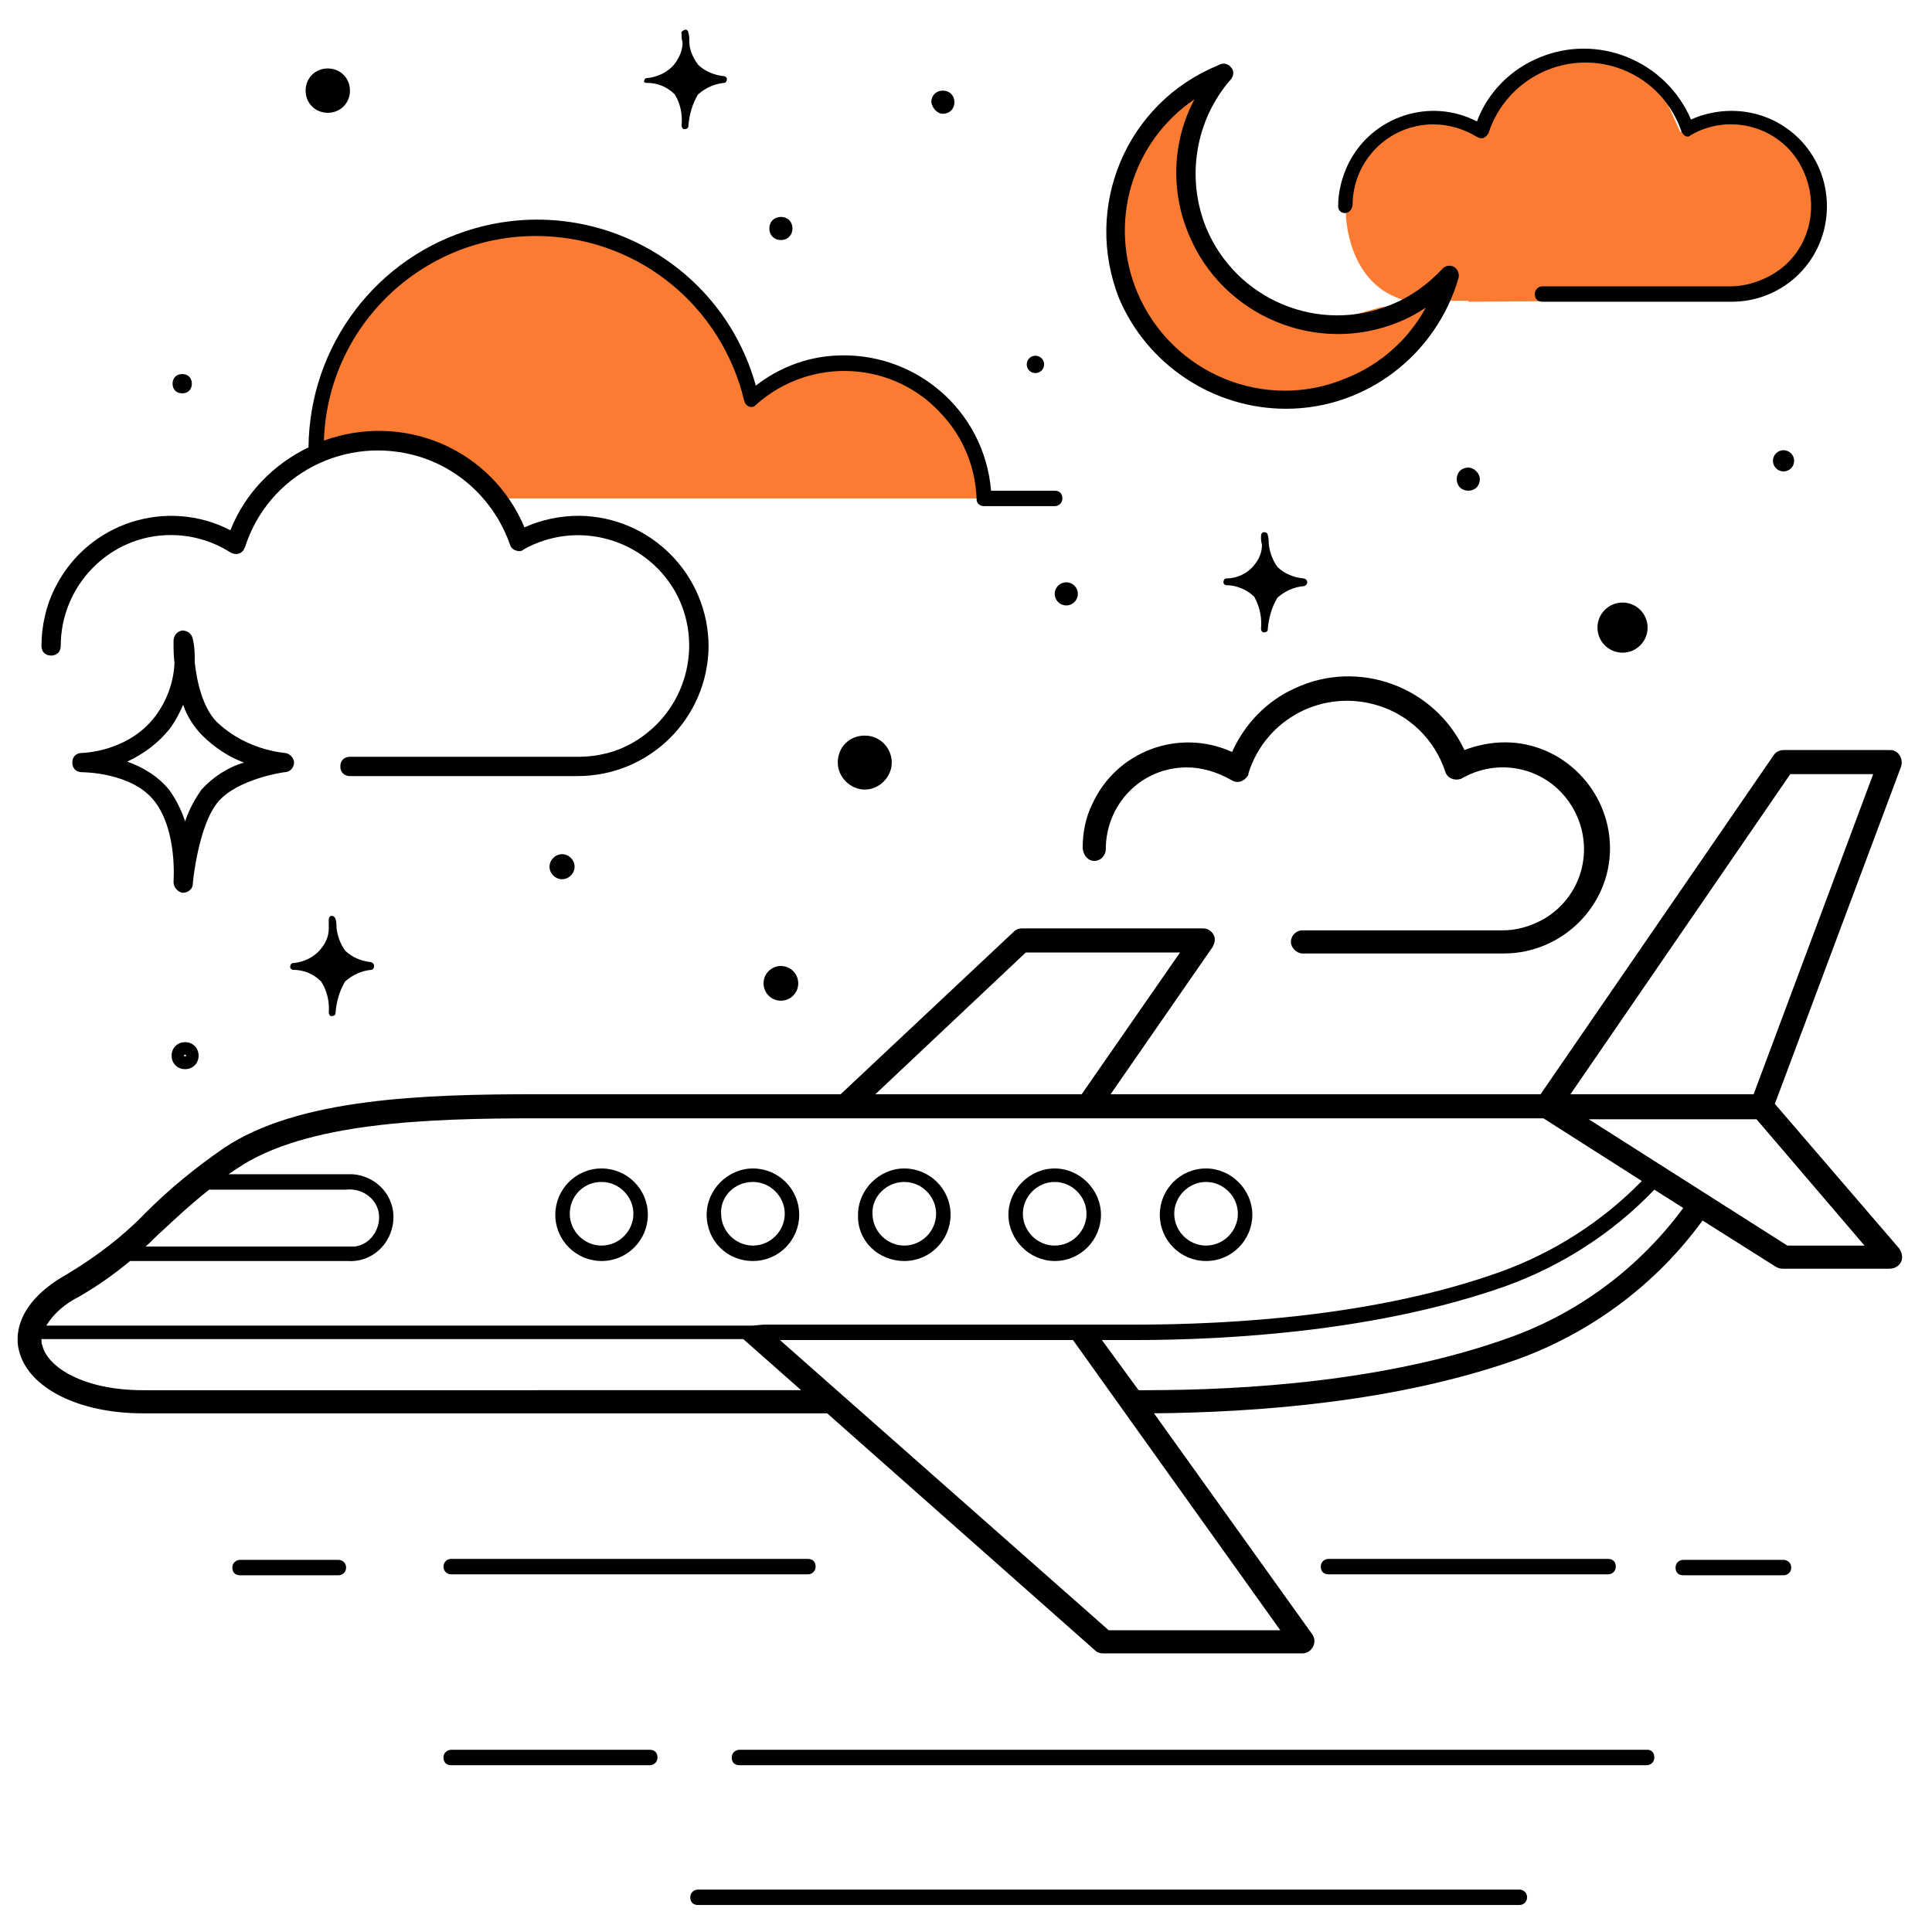 <?xml version="1.0" encoding="utf-8"?>
<!-- Generator: Adobe Illustrator 26.0.2, SVG Export Plug-In . SVG Version: 6.00 Build 0)  -->
<svg version="1.1" xmlns="http://www.w3.org/2000/svg" xmlns:xlink="http://www.w3.org/1999/xlink" x="0px" y="0px"
	 viewBox="0 0 200.4 200.4" style="enable-background:new 0 0 200.4 200.4;" xml:space="preserve">
<style type="text/css">
	.st0{display:none;}
	.st1{display:inline;fill:#FC7B33;}
	.st2{fill:#FC7B33;}
</style>
<g id="Ebene_2" class="st0">
	<rect y="0" class="st1" width="200.4" height="200.4"/>
</g>
<g id="Ebene_3" class="st0">
</g>
<g id="Layer_1">
	<path class="st2" d="M152.3,31.3l29-0.2l4.7-2.2l3.5-7.5l-5.6-8.9l-6.6-0.7l-3,1.9l-2.5-5.5l-4.3-2.1l-6.8,0.4l-4.5,1.7l-2,5.7
		l-3.6-2.2l-5,1L141,16l-1.4,6.1c0,0,0,7.5,6.3,9.1H152.3z"/>
	<polygon class="st2" points="143.1,31.9 137.5,33.5 129.8,31.3 122.7,22.5 125.3,8.2 118,13.5 115.5,22.9 117.2,33 122.7,37.8 
		130.1,42.1 140.8,40.8 145.7,35 149.4,30.9 	"/>
	<polygon class="st2" points="102.4,51.7 51.3,51.7 44.8,46.8 36.3,45.9 31.7,47.8 34,37.8 40.2,28.7 47,25.4 54.7,23.7 62.4,24.9 
		67.9,28.1 73.3,32.2 77.2,36.9 78.1,42.1 81,38.8 90.7,37.8 96.7,40.5 101,46.6 	"/>
	<path d="M67.1,8.6c1.1,0,2.1,0.4,2.9,1.2c0.6,1,0.8,2.1,0.7,3.2l0,0c0,0.2,0.1,0.4,0.3,0.4l0,0c0.2,0,0.4-0.1,0.4-0.3l0,0
		c0.1-1.2,0.4-2.3,1-3.3c0.8-0.7,1.7-1.1,2.7-1.2c0.2,0,0.3-0.2,0.3-0.4c0-0.2-0.2-0.3-0.3-0.3c-1-0.1-2-0.5-2.7-1.2
		c-0.5-0.7-0.9-1.5-0.9-2.4c0-0.3,0-0.6-0.1-0.9c0-0.2-0.2-0.4-0.4-0.3s-0.4,0.2-0.3,0.4c0,0.3,0,0.6,0.1,0.9c0,0.8-0.3,1.5-0.8,2.2
		c-0.7,0.9-1.8,1.4-2.9,1.5c-0.2,0-0.3,0.2-0.3,0.4C66.8,8.5,66.9,8.6,67.1,8.6L67.1,8.6z"/>
	<path d="M29.5,80.1c0.6,0,1-0.5,1-1s-0.5-1-1-1c-2.6-0.3-5.1-1.4-7-3.2c-1.5-1.5-2.1-4.3-2.3-6.2c0-0.8,0-1.6-0.2-2.4
		c-0.1-0.6-0.6-0.9-1.1-0.9c-0.6,0.1-0.9,0.6-0.9,1.1c0,0.8,0,1.5,0.1,2.3c-0.1,2-0.8,3.9-2,5.5c-2.8,3.7-7.5,3.8-7.6,3.8
		c-0.6,0-1,0.4-1,1s0.4,1,1,1c0.1,0,5.3,0,7.6,3.1s1.9,8.1,1.9,8.3l0,0c0,0.5,0.4,1,0.9,1.1h0.1c0.5,0,1-0.4,1-0.9l0,0
		c0-0.3,0.6-6.1,2.6-8.5S29.4,80.1,29.5,80.1z M20.9,81.9c-0.7,1-1.3,2.1-1.7,3.3c-0.4-1.2-0.9-2.2-1.6-3.2c-1.1-1.4-2.7-2.4-4.4-3
		c1.7-0.8,3.2-1.9,4.4-3.4c0.6-0.8,1-1.6,1.4-2.5c0.4,1.2,1.1,2.3,2,3.2c1.2,1.2,2.7,2.2,4.3,2.8C23.6,79.6,22.1,80.6,20.9,81.9z"/>
	<circle cx="168.3" cy="65.1" r="2.6"/>
	<path d="M86.9,79.1c0,1.5,1.3,2.8,2.8,2.8c1.5,0,2.8-1.3,2.8-2.8c0-1.5-1.2-2.8-2.8-2.8C88.1,76.3,86.9,77.5,86.9,79.1
		C86.9,79.1,86.9,79.1,86.9,79.1z"/>
	<circle cx="81" cy="102" r="1.8"/>
	<path d="M62.4,130.8c2.7,0,4.8-2.2,4.8-4.8c0-2.7-2.2-4.8-4.8-4.8c-2.7,0-4.8,2.2-4.8,4.8c0,0,0,0,0,0
		C57.6,128.7,59.8,130.8,62.4,130.8z M62.4,122.6c1.8,0,3.3,1.5,3.3,3.3c0,1.8-1.5,3.3-3.3,3.3c-1.8,0-3.3-1.5-3.3-3.3
		C59.1,124.1,60.5,122.6,62.4,122.6C62.4,122.6,62.4,122.6,62.4,122.6z"/>
	<path d="M125.1,130.8c2.7,0,4.8-2.2,4.8-4.8s-2.2-4.8-4.8-4.8c-2.7,0-4.8,2.2-4.8,4.8C120.3,128.6,122.4,130.8,125.1,130.8
		C125.1,130.8,125.1,130.8,125.1,130.8z M125.1,122.6c1.8,0,3.3,1.5,3.3,3.3s-1.5,3.3-3.3,3.3c-1.8,0-3.3-1.5-3.3-3.3
		C121.8,124.1,123.3,122.6,125.1,122.6z"/>
	<path d="M109.4,130.8c2.7,0,4.8-2.2,4.8-4.8s-2.2-4.8-4.8-4.8s-4.8,2.2-4.8,4.8l0,0C104.6,128.6,106.8,130.8,109.4,130.8z
		 M109.4,122.6c1.8,0,3.3,1.5,3.3,3.3s-1.5,3.3-3.3,3.3c-1.8,0-3.3-1.5-3.3-3.3v0C106.1,124.1,107.6,122.6,109.4,122.6z"/>
	<path d="M93.8,130.8c2.7,0,4.8-2.2,4.8-4.8c0-2.7-2.2-4.8-4.8-4.8s-4.8,2.2-4.8,4.8c0,0,0,0,0,0C88.9,128.7,91.1,130.8,93.8,130.8z
		 M93.8,122.6c1.8,0,3.3,1.5,3.3,3.3c0,1.8-1.5,3.3-3.3,3.3c-1.8,0-3.3-1.5-3.3-3.3C90.4,124.2,91.9,122.6,93.8,122.6
		C93.7,122.6,93.7,122.6,93.8,122.6z"/>
	<path d="M78.1,130.8c2.7,0,4.8-2.2,4.8-4.8c0-2.7-2.2-4.8-4.8-4.8s-4.8,2.2-4.8,4.8c0,0,0,0,0,0C73.3,128.7,75.4,130.8,78.1,130.8z
		 M78.1,122.6c1.8,0,3.3,1.5,3.3,3.3c0,1.8-1.5,3.3-3.3,3.3c-1.8,0-3.3-1.5-3.3-3.3C74.7,124.1,76.2,122.6,78.1,122.6
		C78.1,122.6,78.1,122.6,78.1,122.6z"/>
	<path d="M5.3,68c0.6,0,1-0.4,1-1c0-6.3,5.1-11.5,11.4-11.5c2.2,0,4.3,0.6,6.2,1.8c0.5,0.3,1.1,0.2,1.4-0.3c0-0.1,0.1-0.2,0.1-0.2
		c2.4-7.6,10.5-11.8,18.2-9.4c4.4,1.4,7.8,4.8,9.3,9.1c0.1,0.3,0.3,0.5,0.6,0.6c0.3,0.1,0.6,0.1,0.8-0.1c5.5-3.1,12.5-1.2,15.7,4.3
		c3.1,5.5,1.2,12.5-4.3,15.7c-1.7,1-3.7,1.5-5.7,1.5H36.3c-0.6,0-1,0.4-1,1s0.4,1,1,1h23.6c7.5,0,13.5-6,13.6-13.4
		c0-7.5-6-13.5-13.4-13.6c-2,0-3.9,0.4-5.7,1.2c-3.4-8.1-12.5-12-20.8-9C34,33.5,44.3,24,56.5,24.5c10,0.4,18.4,7.4,20.7,17.1
		c0.1,0.4,0.5,0.7,0.9,0.6c0.1,0,0.2-0.1,0.3-0.2c5.7-5.1,14.4-4.6,19.4,1.1c2.2,2.4,3.4,5.5,3.5,8.7c0,0.4,0.3,0.7,0.8,0.7h7.3
		c0.4,0,0.8-0.3,0.8-0.8s-0.3-0.8-0.8-0.8h-6.6c-0.7-8.4-8-14.6-16.4-14c-2.9,0.2-5.7,1.3-8,3.1c-3.5-12.6-16.6-19.9-29.2-16.3
		C39.1,26.6,32.1,35.8,32,46.4c-3.7,1.8-6.6,4.8-8.1,8.6c-6.6-3.4-14.7-0.8-18.1,5.8c-1,1.9-1.5,4.1-1.5,6.2C4.3,67.6,4.7,68,5.3,68
		z"/>
	<path d="M46.8,163.3h37c0.4,0,0.8-0.3,0.8-0.8s-0.3-0.8-0.8-0.8h-37c-0.4,0-0.8,0.3-0.8,0.8S46.4,163.3,46.8,163.3z"/>
	<path d="M35.1,161.8H24.9c-0.4,0-0.8,0.3-0.8,0.8s0.3,0.8,0.8,0.8h10.2c0.4,0,0.8-0.3,0.8-0.8S35.5,161.8,35.1,161.8z"/>
	<path d="M166.8,163.3c0.4,0,0.8-0.3,0.8-0.8s-0.3-0.8-0.8-0.8h-29c-0.4,0-0.8,0.3-0.8,0.8s0.3,0.8,0.8,0.8H166.8z"/>
	<path d="M185,161.8h-10.4c-0.4,0-0.8,0.3-0.8,0.8s0.3,0.8,0.8,0.8H185c0.4,0,0.8-0.3,0.8-0.8S185.4,161.8,185,161.8z"/>
	<path d="M170.9,181.5H76.7c-0.4,0-0.8,0.3-0.8,0.8s0.3,0.8,0.8,0.8h94.1c0.4,0,0.8-0.3,0.8-0.8S171.3,181.5,170.9,181.5z"/>
	<path d="M67.4,181.5H46.8c-0.4,0-0.8,0.3-0.8,0.8s0.3,0.8,0.8,0.8h20.6c0.4,0,0.8-0.3,0.8-0.8S67.9,181.5,67.4,181.5z"/>
	<path d="M157.6,196H72.4c-0.4,0-0.8,0.3-0.8,0.8s0.3,0.8,0.8,0.8h85.2c0.4,0,0.8-0.3,0.8-0.8S158,196,157.6,196z"/>
	<path d="M184.1,114.5l13.1-35c0.2-0.6-0.1-1.4-0.7-1.6c-0.1-0.1-0.3-0.1-0.5-0.1H185c-0.4,0-0.8,0.2-1,0.5l-24.2,35.2h-44.6
		l10.6-15.3c0.2-0.4,0.3-0.8,0.1-1.2c-0.2-0.4-0.6-0.7-1.1-0.7h-18.8c-0.3,0-0.6,0.1-0.8,0.3l-18,16.9H55.7
		c-11.7,0-24.8,0.4-32.5,5.6c-2.9,2-5.6,4.2-8.1,6.7c-2.4,2.5-5.2,4.6-8.2,6.4c-5.5,3.1-5.3,6.7-4.9,8c1,3.8,6.2,6.4,12.8,6.4h70.8
		c0.1,0,0.1,0,0.2,0l27.8,24.6c0.2,0.2,0.5,0.3,0.8,0.3h20.7c0.5,0,0.9-0.3,1.1-0.7c0.2-0.4,0.2-0.9-0.1-1.3l-16.4-22.9
		c10.4-0.1,25-1.1,37.7-5.6c7.7-2.8,14.4-7.8,19.2-14.4l7.6,4.8c0.2,0.1,0.4,0.2,0.7,0.2h11.1c0.7,0,1.3-0.5,1.3-1.2
		c0-0.3-0.1-0.6-0.3-0.9L184.1,114.5z M185.7,80.3h8.6l-12.4,33.2h-19L185.7,80.3z M106.4,98.8h16l-10.2,14.7H90.8L106.4,98.8z
		 M21.7,123.4h14.2c1.6-0.2,3.2,0.9,3.4,2.5c0.2,1.6-0.9,3.2-2.5,3.4c-0.3,0-0.6,0-0.8,0H15.1c0.6-0.5,1.1-1.1,1.7-1.6
		C18.3,126.3,19.8,124.9,21.7,123.4z M78.1,137.5H4.8c0.8-1.3,2-2.3,3.4-3c1.9-1.1,3.6-2.3,5.3-3.7h22.5c2.5,0.2,4.6-1.7,4.8-4.2
		c0.2-2.5-1.7-4.6-4.2-4.8c-0.2,0-0.4,0-0.6,0H23.7c0.3-0.2,0.6-0.4,0.9-0.6c7.1-4.8,19.8-5.2,31.1-5.2h104.4l10.2,6.5
		c-4.1,4.2-9.1,7.4-14.6,9.4c-12.8,4.6-27.8,5.5-38.1,5.5H79.2 M14.8,144.2c-6,0-9.8-2.3-10.4-4.6c-0.1-0.2-0.1-0.5-0.1-0.7h72.8
		l6,5.3L14.8,144.2z M115,169.1L80.9,139h30.4l21.5,30.1L115,169.1z M156.7,138.7c-12.7,4.6-27.6,5.5-37.9,5.5h-0.7l-3.8-5.2h3.3
		c10.4,0,25.6-1,38.6-5.6c5.8-2.1,11.1-5.5,15.4-10l3,1.9C170.1,131.4,163.9,136.1,156.7,138.7L156.7,138.7z M185.4,129.2
		l-20.6-13.1h17.4l11.2,13.1H185.4z"/>
	<path d="M113.5,89.3c0.7,0,1.2-0.6,1.2-1.2c0-4.7,3.7-8.5,8.4-8.5c1.6,0,3.2,0.5,4.6,1.3c0.6,0.4,1.3,0.2,1.7-0.4
		c0.1-0.1,0.1-0.2,0.1-0.3c1.8-5.7,7.8-8.8,13.5-7c3.2,1,5.8,3.5,6.9,6.8c0.2,0.7,0.9,1,1.6,0.8c0.1,0,0.1-0.1,0.2-0.1
		c4.1-2.3,9.2-0.9,11.5,3.2c2.3,4.1,0.9,9.2-3.2,11.5c-1.3,0.7-2.7,1.1-4.1,1.1h-20.8c-0.7,0-1.2,0.6-1.2,1.2s0.6,1.2,1.2,1.2H156
		c6,0,11-4.9,11-10.9s-4.9-11-10.9-11c-1.4,0-2.9,0.3-4.2,0.8c-3.1-6.6-11-9.5-17.6-6.4c-2.9,1.3-5.2,3.7-6.5,6.6
		c-5.5-2.5-12-0.1-14.5,5.4c-0.7,1.4-1,3-1,4.6C112.4,88.8,112.9,89.3,113.5,89.3z"/>
	<path d="M133.4,42.4c8.3,0,15.6-5.6,17.9-13.6c0.1-0.5-0.2-1.1-0.7-1.2c-0.4-0.1-0.7,0-1,0.3c-1.5,1.6-3.3,2.9-5.3,3.7
		c-7.5,3.1-16.1-0.5-19.2-8c-2.1-5.2-1.1-11.2,2.6-15.4c0.3-0.4,0.3-0.9,0-1.2c-0.3-0.4-0.8-0.5-1.2-0.3l-0.2,0.1
		c-9.5,3.9-14,14.7-10.2,24.2C119,37.8,125.8,42.4,133.4,42.4L133.4,42.4z M123.9,10.3c-2.3,4.3-2.5,9.5-0.6,14
		c3.5,8.5,13.3,12.6,21.8,9.1c1-0.4,1.9-0.9,2.8-1.5c-1.8,3.3-4.7,5.9-8.2,7.3c-8.4,3.6-18.1-0.4-21.7-8.8
		C114.9,23.1,117.4,14.7,123.9,10.3z"/>
	<path d="M152.3,48.5c-0.7,0-1.2,0.5-1.2,1.2c0,0.7,0.5,1.2,1.2,1.2c0.7,0,1.2-0.5,1.2-1.2c0,0,0,0,0,0
		C153.5,49.1,152.9,48.5,152.3,48.5z"/>
	<path d="M81,24.9c0.7,0,1.2-0.5,1.2-1.2s-0.5-1.2-1.2-1.2s-1.2,0.5-1.2,1.2v0C79.8,24.4,80.3,24.9,81,24.9z"/>
	<path d="M107.4,38.7c0.5,0,0.9-0.4,0.9-0.9s-0.4-0.9-0.9-0.9c-0.5,0-0.9,0.4-0.9,0.9S106.9,38.7,107.4,38.7L107.4,38.7z"/>
	<circle cx="185" cy="47.8" r="1.1"/>
	<path d="M18.9,40.8c0.6,0,1-0.4,1-1s-0.4-1-1-1s-1,0.4-1,1S18.3,40.8,18.9,40.8z"/>
	<path d="M57,89.9c0,0.7,0.6,1.3,1.3,1.3s1.3-0.6,1.3-1.3c0-0.7-0.6-1.3-1.3-1.3h0C57.6,88.6,57,89.2,57,89.9z"/>
	<path d="M17.8,109.5c0,0.8,0.6,1.4,1.4,1.4s1.4-0.6,1.4-1.4c0-0.8-0.6-1.4-1.4-1.4c0,0,0,0,0,0C18.4,108.1,17.8,108.7,17.8,109.5z
		 M19.3,109.5c0,0.1-0.2,0.1-0.2,0c0-0.1,0-0.1,0.1-0.1c0,0,0,0,0,0C19.2,109.4,19.3,109.4,19.3,109.5z"/>
	<circle cx="110.6" cy="61.6" r="1.2"/>
	<path d="M97.8,11.8c0.7,0,1.2-0.5,1.2-1.2c0-0.7-0.5-1.2-1.2-1.2c-0.7,0-1.2,0.5-1.2,1.2C96.7,11.2,97.2,11.8,97.8,11.8L97.8,11.8z
		"/>
	<path d="M34,11.7c1.3,0,2.3-1,2.3-2.3s-1-2.3-2.3-2.3c-1.3,0-2.3,1-2.3,2.3c0,0,0,0,0,0C31.7,10.7,32.7,11.7,34,11.7z"/>
	<path d="M139.5,22.1c0.4,0,0.7-0.3,0.8-0.8c0-4.6,3.7-8.4,8.4-8.4c1.6,0,3.2,0.5,4.5,1.3c0.2,0.1,0.4,0.2,0.7,0.1
		c0.2-0.1,0.4-0.3,0.5-0.5c1.8-5.5,7.7-8.6,13.3-6.8c3.1,1,5.6,3.4,6.7,6.6c0.1,0.2,0.2,0.4,0.4,0.5c0.2,0.1,0.4,0.1,0.6-0.1
		c4-2.3,9.2-0.9,11.4,3.2s0.9,9.2-3.2,11.4c-1.3,0.7-2.7,1.1-4.1,1.1H160c-0.4,0-0.8,0.3-0.8,0.8s0.3,0.8,0.8,0.8h19.6
		c5.5,0,9.9-4.4,9.9-9.9s-4.4-9.9-9.9-9.9c-1.4,0-2.9,0.3-4.2,0.9c-2.6-6.1-9.7-9-15.8-6.4c-2.9,1.2-5.3,3.6-6.4,6.6
		c-4.8-2.5-10.8-0.6-13.3,4.3c-0.7,1.4-1.1,3-1.1,4.5C138.8,21.8,139.1,22.1,139.5,22.1z"/>
	<path d="M34.1,105L34.1,105c0,0.2,0.1,0.4,0.3,0.4c0,0,0,0,0,0l0,0c0.2,0,0.4-0.1,0.4-0.3l0,0c0.1-1.2,0.4-2.3,1-3.3
		c0.8-0.7,1.7-1.1,2.7-1.2c0.2,0,0.3-0.2,0.3-0.4c0-0.2-0.1-0.3-0.3-0.4c-1-0.1-2-0.5-2.7-1.2c-0.5-0.7-0.8-1.5-0.9-2.4
		c0-0.3,0-0.6-0.1-0.9c-0.1-0.2-0.2-0.3-0.4-0.3c-0.2,0-0.3,0.2-0.3,0.4c0,0,0,0.4,0,0.9c0,0.8-0.3,1.5-0.8,2.1
		c-0.7,0.9-1.8,1.4-2.9,1.5c-0.2,0-0.3,0.2-0.3,0.4c0,0.2,0.2,0.3,0.3,0.3c1.1,0,2.1,0.4,2.9,1.2C33.9,102.7,34.2,103.9,34.1,105z"
		/>
	<path d="M130.8,65.2c0,0.2,0.1,0.4,0.3,0.4c0,0,0,0,0,0l0,0c0.2,0,0.4-0.1,0.4-0.3l0,0c0.1-1.2,0.4-2.3,1-3.3
		c0.8-0.7,1.7-1.1,2.7-1.2c0.2,0,0.4-0.2,0.4-0.4c0-0.2-0.2-0.4-0.4-0.4c-1-0.1-2-0.5-2.7-1.2c-0.5-0.7-0.8-1.5-0.9-2.4
		c0-0.3,0-0.6-0.1-0.9c0-0.2-0.2-0.3-0.4-0.3c-0.2,0-0.3,0.2-0.3,0.4c0,0.3,0,0.6,0.1,0.9c0,0.8-0.3,1.5-0.8,2.1
		c-0.7,0.9-1.8,1.4-2.9,1.4c-0.2,0-0.3,0.2-0.3,0.4c0,0.2,0.2,0.3,0.3,0.3c1.1,0,2.2,0.5,2.9,1.2C130.7,63,130.9,64.1,130.8,65.2
		L130.8,65.2z"/>
</g>
</svg>
